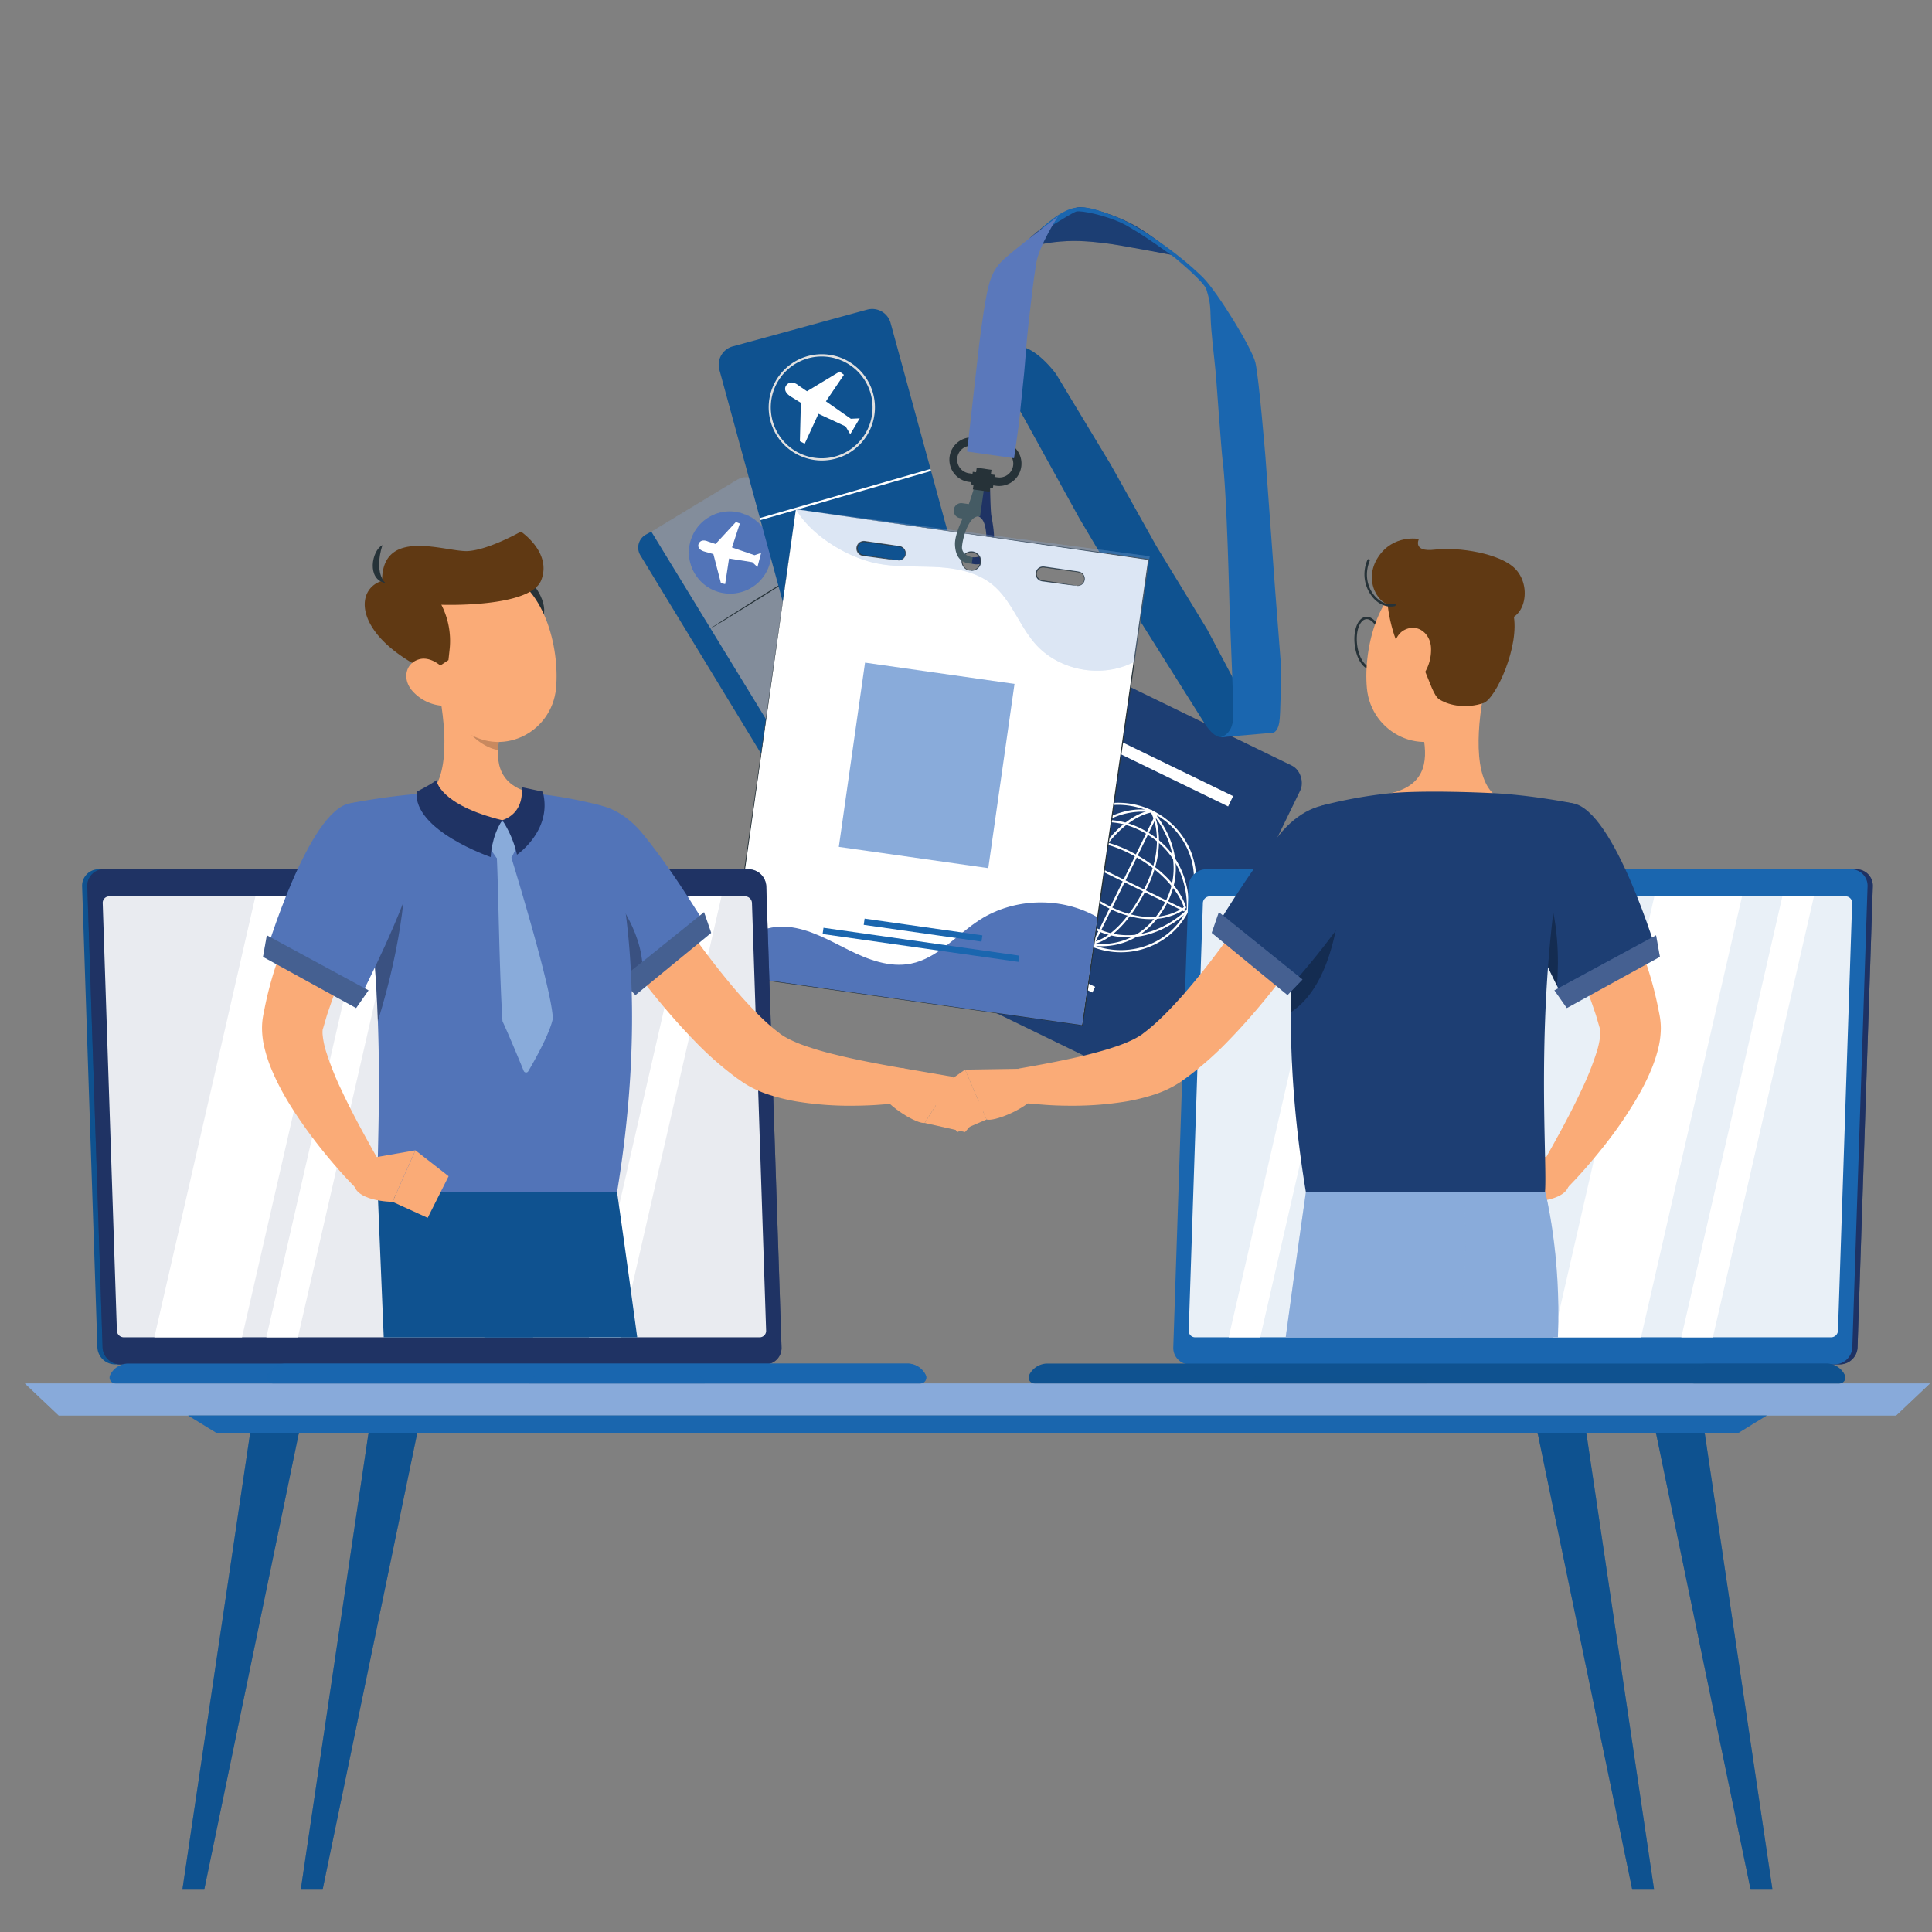 <svg xmlns="http://www.w3.org/2000/svg" id="Layer_1" data-name="Layer 1" viewBox="0 0 1200 1200"><rect x="0" y="0" width="1200" height="1200" fill="#808080" stroke="none"/><defs><style>.cls-1,.cls-10,.cls-11,.cls-21,.cls-25,.cls-26,.cls-33{opacity:0.3;}.cls-14,.cls-2,.cls-33{fill:#89abda;}.cls-11,.cls-18,.cls-3,.cls-30,.cls-31{fill:#0f5290;}.cls-22,.cls-23,.cls-4{fill:#fff;}.cls-26,.cls-5{fill:#263238;}.cls-6{fill:#5274b8;}.cls-7{fill:#e0e0e0;}.cls-10,.cls-8{fill:#1d3e73;}.cls-29,.cls-9{fill:#1f3364;}.cls-12,.cls-17,.cls-20,.cls-21{fill:#1a66af;}.cls-13{fill:none;}.cls-14,.cls-17,.cls-18{opacity:0.5;}.cls-15{fill:#455b64;}.cls-16{fill:#5a78bb;}.cls-19,.cls-20,.cls-29,.cls-30{opacity:0.6;}.cls-22{opacity:0.9;}.cls-23,.cls-32{opacity:0.4;}.cls-24{fill:#faab77;}.cls-27,.cls-31{opacity:0.2;}.cls-28{fill:#603913;}</style></defs><g class="cls-1"><rect class="cls-2" x="440.2" y="299.72" width="86.44" height="201.85" rx="11.83" transform="translate(-137.83 309.72) rotate(-31.32)"></rect><path class="cls-2" d="M474,302.08l-.22-.29c-.15-.19-.33-.51-.64-.87a12.26,12.26,0,0,0-3.14-2.74,11.75,11.75,0,0,0-10.7-.72,42.54,42.54,0,0,0-4.29,2.48L404.17,331A11.62,11.62,0,0,0,399,343.43a13.41,13.41,0,0,0,2.06,4.53q5.35,8.81,11.15,18.28l24.58,40.34L493.1,499a13,13,0,0,0,2.23,2.67,12.32,12.32,0,0,0,2.93,1.86,11.5,11.5,0,0,0,6.77.79c2.31-.34,4.23-1.71,6.26-2.92l6-3.66,23.6-14.36,11.5-7,5.67-3.45,2.81-1.71c.93-.57,1.88-1.12,2.72-1.75a11.52,11.52,0,0,0,4.25-11.16,11.64,11.64,0,0,0-1-2.94c-.46-.9-1-1.8-1.58-2.7l-3.26-5.37c-17.27-28.44-32.83-54-45.9-75.56l-30.89-51-8.37-13.87-2.16-3.62c-.48-.82-.71-1.24-.71-1.24s.27.4.77,1.2l2.22,3.59,8.48,13.8,31.08,50.86,46,75.48,3.26,5.36c.55.9,1.11,1.78,1.62,2.76a12.5,12.5,0,0,1,1,3.1A12.2,12.2,0,0,1,564,470c-.9.67-1.85,1.22-2.78,1.79l-2.81,1.71L552.75,477l-11.5,7-23.59,14.37-6,3.66c-1,.6-2,1.24-3.06,1.81a11.3,11.3,0,0,1-3.43,1.2,12.21,12.21,0,0,1-7.18-.83,13.07,13.07,0,0,1-3.1-2,13.4,13.4,0,0,1-2.37-2.83l-56.25-92.48c-8.64-14.21-16.85-27.72-24.53-40.37l-11.12-18.3a14,14,0,0,1-2.11-4.7,12.11,12.11,0,0,1,5.42-12.93l51-30.9a42.35,42.35,0,0,1,4.34-2.47,12.21,12.21,0,0,1,4.28-.94,11.81,11.81,0,0,1,9.71,4.58A13.5,13.5,0,0,1,474,302.08Z"></path></g><path class="cls-3" d="M404.54,330.19l36.93,60.42,68.35,111.8L505.44,505a8.88,8.88,0,0,1-12.11-3l-95.59-157.1a9.22,9.22,0,0,1,3.54-12.92Z"></path><line class="cls-4" x1="441" y1="390.54" x2="503.7" y2="351.35"></line><path class="cls-5" d="M503.7,351.35c.1.16-13.85,9.06-31.16,19.89S441.1,390.7,441,390.54s13.85-9.06,31.17-19.89S503.6,351.18,503.7,351.35Z"></path><circle class="cls-6" cx="453.49" cy="343.07" r="25.31" transform="translate(-114.79 363.26) rotate(-39.14)"></circle><path class="cls-6" d="M462.34,319.37a1.76,1.76,0,0,1-.4-.1l-1.16-.33a12.48,12.48,0,0,0-1.89-.46,18.58,18.58,0,0,0-2.63-.4,24.07,24.07,0,0,0-7.24.3,25.19,25.19,0,0,0-8.89,3.52,24.93,24.93,0,0,0-8.05,8.24,25.25,25.25,0,0,0-3.56,12.69,23.56,23.56,0,0,0,1,7.11,28.8,28.8,0,0,0,1.27,3.5,28.36,28.36,0,0,0,1.86,3.3,24.85,24.85,0,0,0,27.64,10.33,26.52,26.52,0,0,0,3.57-1.28,28.4,28.4,0,0,0,3.25-1.8,23.48,23.48,0,0,0,5.4-4.73,25.14,25.14,0,0,0,.56-31.9,24.39,24.39,0,0,0-5.27-5,20.16,20.16,0,0,0-2.25-1.42,13.1,13.1,0,0,0-1.73-.89l-1.09-.51-.37-.19s.14,0,.39.12l1.12.45a11.84,11.84,0,0,1,1.78.84,18.35,18.35,0,0,1,2.3,1.38,23.64,23.64,0,0,1,5.42,5,25.54,25.54,0,0,1,5.34,20.32A25.56,25.56,0,0,1,473,359.67a24,24,0,0,1-5.53,4.87,27.61,27.61,0,0,1-3.33,1.86,28.44,28.44,0,0,1-3.66,1.32,25.47,25.47,0,0,1-28.4-10.61,29.83,29.83,0,0,1-1.9-3.39,28.68,28.68,0,0,1-1.29-3.6,23.81,23.81,0,0,1-1-7.29,25.42,25.42,0,0,1,12-21.35A25.26,25.26,0,0,1,449,318a24,24,0,0,1,7.34-.19,17.81,17.81,0,0,1,2.64.47,12.19,12.19,0,0,1,1.89.53l1.14.4C462.22,319.3,462.35,319.35,462.34,319.37Z"></path><path class="cls-4" d="M433.85,338s-1.32,3.16,3.86,4.63l5.38,1.51,4.7,18.1,2.62.52,2.41-15.86,14.42,2.27,3.22,3,2.28-8.71-4.09,1.38-14-4.82,4.86-14.85-2.45-.92-12.62,13.62-4.66-1.54S435.31,334.06,433.85,338Z"></path><path class="cls-3" d="M553.16,200.61l61.69,225.5a11.83,11.83,0,0,1-8.29,14.53L523,463.49a11.83,11.83,0,0,1-14.53-8.29L446.82,229.7a11.83,11.83,0,0,1,8.29-14.54l83.51-22.84A11.83,11.83,0,0,1,553.16,200.61Z"></path><path class="cls-7" d="M505.67,285.67a33,33,0,1,1,9.55,0A32.83,32.83,0,0,1,505.67,285.67Zm9.19-63.91a31.61,31.61,0,1,0,14.3,5.88A31.67,31.67,0,0,0,514.86,221.76Z"></path><path class="cls-4" d="M488.27,239.46s-2.73,3.4,3.1,7l6.07,3.74-.62,23.85,3,1.56,8.54-18.59,16.87,7.85,2.89,4.84,5.86-9.87-5.5.26L513,249.28l11.19-16.5-2.68-2-20.26,12.25-5.18-3.53S491.43,235.2,488.27,239.46Z"></path><rect class="cls-4" x="470.02" y="306.47" width="110.26" height="1.33" transform="translate(-64.48 157.28) rotate(-16.06)"></rect><rect class="cls-8" x="615.03" y="435.09" width="157.78" height="218.48" rx="11.49" transform="translate(307.8 -248.6) rotate(25.92)"></rect><path class="cls-4" d="M689.38,591a48.54,48.54,0,0,1-9.13-2.21c-24.84-8.59-38.26-35.2-29.91-59.33a45.32,45.32,0,0,1,23.9-26.38,48.67,48.67,0,0,1,63.69,22,45.32,45.32,0,0,1,2.5,35.51l-.63-.22.63.22C733.1,581.81,711.38,594.14,689.38,591Zm11.74-90.63a46.57,46.57,0,0,0-26.32,3.91,44.07,44.07,0,0,0-23.21,25.61c-8.1,23.44,4.95,49.3,29.1,57.65a48,48,0,0,0,8.88,2.15c21.39,3,42.49-8.93,49.6-29.5h0a44,44,0,0,0-2.42-34.48,46.81,46.81,0,0,0-26.67-23.17A47.94,47.94,0,0,0,701.12,500.37Z"></path><path class="cls-4" d="M694.05,581.76a48,48,0,0,1-15.48-5.06c-32.59-16.93-26.23-52.85-26.16-53.21l0-.2.14-.15c.25-.25,25.38-24.78,57.26-7.94s28.56,50,28.52,50.29l0,.23-.16.16C738,566.11,719.23,585.35,694.05,581.76Zm-40.37-57.82c-.46,2.91-4.93,35.77,25.5,51.58s55.65-8.17,57.89-10.4c.23-2.9,1.83-33.07-27.84-48.74S655.78,522,653.68,523.94Z"></path><path class="cls-4" d="M708,570.43A64.56,64.56,0,0,1,686.59,563c-34.75-18.72-34-37.14-34-37.92l0-.38.34-.17c.21-.1,21.13-10.31,50,4.79s33.53,33.43,33.72,34.21l.09.38-.3.27C736.37,564.32,726.21,573,708,570.43Zm-54.07-44.86c.11,2.73,2.1,19.48,33.28,36.27,28.44,15.31,45.57,3.56,48.08,1.62-.85-2.76-7-19.37-32.93-32.94C676.17,516.82,656.81,524.31,653.94,525.57Z"></path><rect class="cls-4" x="693.88" y="499.41" width="1.33" height="91.93" transform="translate(-100.85 929.01) rotate(-63.89)"></rect><path class="cls-4" d="M678.35,587.34a24.92,24.92,0,0,1-3.11-.61l-.24-.12c-.27-.22-27.48-22.66-10.3-54.44,9.94-18.39,23.19-25.27,32.55-27.79a41.83,41.83,0,0,1,18.18-1.07l.19,0,.14.14c.27.27,26.23,27.39,8.16,59.36-9.44,16.7-22.16,22.31-31.17,24.07A43.76,43.76,0,0,1,678.35,587.34Zm-2.62-1.85c2.17.53,30.08,6.69,47-23.29S717,506.75,715,504.57c-2.64-.48-31.3-4.65-49.08,28.23C649.75,562.61,673.9,583.94,675.73,585.49Z"></path><path class="cls-4" d="M675.05,586.72l-.17-.24c-.13-.19-13.12-19.05,2.26-47.86,17.77-33.3,37.27-35.26,38.09-35.33l.41,0,.22.35c.11.2,11.45,19.72-4.48,50-18.38,35-35.33,33.2-36,33.1Zm39.87-82c-2.92.49-20.63,4.63-36.6,34.56-7.85,14.71-8.06,26.59-6.85,34a33.62,33.62,0,0,0,4.32,12.25c2.29,0,17.81-.83,34.41-32.42,8.14-15.48,8.93-27.91,8.16-35.61A35.88,35.88,0,0,0,714.92,504.68Z"></path><rect class="cls-4" x="649.7" y="544.36" width="91.3" height="1.33" transform="matrix(0.44, -0.9, 0.9, 0.44, -98.29, 933.22)"></rect><rect class="cls-4" x="652.62" y="606.64" width="28.08" height="3.93" transform="translate(333.15 -230.21) rotate(25.92)"></rect><path class="cls-5" d="M593.94,617.19c-.17-.09,21.6-43.89,48.63-97.82s49.08-97.61,49.25-97.53-21.6,43.88-48.63,97.84S594.11,617.27,593.94,617.19Z"></path><rect class="cls-4" x="682.79" y="475.39" width="85.84" height="7.12" transform="translate(282.41 -269.07) rotate(25.92)"></rect><path class="cls-9" d="M615,304.05s.23,13.09.71,16,3.12,15,.81,21.72-6.44,10-13.14,8.3l.4-4s7.18,1,8.29-4.67.81-15.19-2.11-18.91a5.55,5.55,0,0,0-3.45-2.14L609,303.19Z"></path><path class="cls-8" d="M731.35,159s-36.1-6.92-44.55-7.9-17.19-2-28.06-1.09-18.5,2.81-22.79,5.92l3.88-8.23s21.8-19.85,31.88-18.95,27.69,7.43,38,14.27S731.35,159,731.35,159Z"></path><path class="cls-10" d="M731.35,159s-36.1-6.92-44.55-7.9-17.19-2-28.06-1.09-18.5,2.81-22.79,5.92l3.88-8.23s21.8-19.85,31.88-18.95,27.69,7.43,38,14.27S731.35,159,731.35,159Z"></path><path class="cls-3" d="M772.1,433.08,749.81,391l-31.68-51.95L689.8,288.45l-33.88-56.11s-15.23-21.14-27.6-16.58a11.51,11.51,0,0,0-4.07,7.77l-.66,16.19c0-1.13,10.82,16.91,10.82,16.91l36.09,65.42,38.56,65s34.6,55,37.78,60.08,8.22,12.9,14.91,10.32a11.23,11.23,0,0,0,7-12.78C768,441.06,772.1,433.08,772.1,433.08Z"></path><path class="cls-11" d="M772.1,433.08,749.81,391l-31.68-51.95L689.8,288.45l-33.88-56.11s-15.23-21.14-27.6-16.58a11.51,11.51,0,0,0-4.07,7.77l-.66,16.19c0-1.13,10.82,16.91,10.82,16.91l36.09,65.42,38.56,65s34.6,55,37.78,60.08,8.22,12.9,14.91,10.32a11.23,11.23,0,0,0,7-12.78C768,441.06,772.1,433.08,772.1,433.08Z"></path><path class="cls-12" d="M795.6,415.47h0c0-1.65,0-2.64,0-2.64L792,366.27,786,284s-4.06-49.6-6.25-58.78-23.58-43.76-32.37-52.68c-2.8-2.84-9.8-9.13-13.42-11.94h0s-24.27-19.9-42.54-26.59-25-9.66-44.11,7.42l-2.8,4.35s21-13.61,24-14.4,17.79,2.23,28.34,7.23S729.68,160,729.76,160.1c5.3,4.43,18.44,15.71,19.58,19.73,1.43,5,2.38,7.43,2.56,15.95.24,11,2.31,25.76,3.3,36.75,0,0,3.54,48.52,4.09,52.48,2.77,20.21,4.4,92.47,4.4,92.47s2.47,60.56,2.36,63.89,1,13.54-7.85,16.56l32.5-2.82s2.84-.34,3.88-6.33C795.43,443.87,795.58,422.92,795.6,415.47Z"></path><path class="cls-4" d="M494.35,316.31,453.19,605.47l219.09,31.19,41.16-289.17Zm63.09,31.63-21.33-3a4.33,4.33,0,1,1,1.22-8.58l21.33,3a4.33,4.33,0,0,1-1.22,8.58Zm45,6.41a5.82,5.82,0,1,1,6.59-5A5.84,5.84,0,0,1,602.45,354.35Zm66.21,9.42-21.33-3a4.33,4.33,0,1,1,1.22-8.58l21.33,3a4.33,4.33,0,0,1-1.22,8.58Z"></path><path class="cls-13" d="M494.35,316.31,453.19,605.47l219.09,31.19,41.16-289.17Zm63.09,31.63-21.33-3a4.33,4.33,0,1,1,1.22-8.58l21.33,3a4.33,4.33,0,0,1-1.22,8.58Zm45,6.41a5.82,5.82,0,1,1,6.59-5A5.84,5.84,0,0,1,602.45,354.35Zm66.21,9.42-21.33-3a4.33,4.33,0,1,1,1.22-8.58l21.33,3a4.33,4.33,0,0,1-1.22,8.58Z"></path><path class="cls-5" d="M668.66,363.77a5.4,5.4,0,0,0,2.61-.6,4.16,4.16,0,0,0,1.92-2.37,4.12,4.12,0,0,0-2.6-5.17,22,22,0,0,0-2.62-.43l-5.91-.81-13.56-1.9a4,4,0,0,0-3.62,6.53,4.09,4.09,0,0,0,2.57,1.41l11,1.65,7.45,1.17,2,.35a2.86,2.86,0,0,1,.69.17,3.18,3.18,0,0,1-.71,0l-2-.23-7.48-.95-11.07-1.5a4.67,4.67,0,0,1-2.39-8.23,4.64,4.64,0,0,1,3.63-1l13.55,1.95,5.9.88a19,19,0,0,1,2.71.49,4.54,4.54,0,0,1,2.8,5.8,4.37,4.37,0,0,1-2.16,2.47,4.22,4.22,0,0,1-2,.48A2.17,2.17,0,0,1,668.66,363.77Z"></path><path class="cls-5" d="M602.45,354.35c0-.07.53,0,1.42-.12a5.81,5.81,0,0,0,3.32-1.68,5.6,5.6,0,0,0,1.46-5.09A5.5,5.5,0,0,0,598.42,346a5.6,5.6,0,0,0,0,5.3,5.85,5.85,0,0,0,2.71,2.54c.83.37,1.35.44,1.33.51s-.13,0-.37,0a4.29,4.29,0,0,1-1.06-.25,5.85,5.85,0,0,1-3-2.55,6.08,6.08,0,0,1-.12-5.84,6.12,6.12,0,0,1,11.42,1.62,6.06,6.06,0,0,1-1.75,5.58,5.84,5.84,0,0,1-3.63,1.6,4.21,4.21,0,0,1-1.08-.05C602.57,354.4,602.45,354.37,602.45,354.35Z"></path><path class="cls-5" d="M557.44,347.94a5.4,5.4,0,0,0,2.61-.6A4.16,4.16,0,0,0,562,345a4.12,4.12,0,0,0-2.6-5.17,22,22,0,0,0-2.62-.43l-5.91-.81-13.56-1.9a4,4,0,0,0-3.62,6.53,4.09,4.09,0,0,0,2.57,1.41l11,1.64,7.45,1.18,2,.35a2.36,2.36,0,0,1,.69.17,3.18,3.18,0,0,1-.71,0l-2-.23-7.48-.95-11.07-1.5a4.67,4.67,0,1,1,1.24-9.25l13.55,1.95,5.9.88a19,19,0,0,1,2.71.49,4.54,4.54,0,0,1,2.8,5.8,4.37,4.37,0,0,1-2.16,2.47,4.22,4.22,0,0,1-2,.48A2.56,2.56,0,0,1,557.44,347.94Z"></path><path class="cls-5" d="M494.35,316.31l219.13,30.9.28,0,0,.28c-11.62,81.79-25.8,181.57-41.09,289.15v0l0,.34-.35,0L453.15,605.78l-.31,0,0-.31C477.46,434.08,494,319,494.35,316.31,494,319,477.71,434.11,453.5,605.52l-.27-.35,219.1,31.15-.39.29v0C687.28,529,701.5,429.24,713.16,347.45l.24.32Z"></path><path class="cls-6" d="M456.84,593.79c3.8-12.94,19.17-19.39,32.59-18.1S514.93,584,527,590s25.54,11.17,38.76,8.54c16.73-3.33,28.42-18,42.79-27.22,21.58-13.81,50.9-14.45,73.07-1.61l-9.54,67L453.19,605.47Z"></path><rect class="cls-12" x="536.38" y="575.77" width="73.88" height="3.92" transform="translate(87.13 -75.03) rotate(8.1)"></rect><rect class="cls-12" x="510.59" y="584.9" width="122.87" height="3.92" transform="translate(88.41 -74.75) rotate(8.1)"></rect><g class="cls-1"><path class="cls-2" d="M494.35,316.31c9.43,16.1,31.27,29.57,49.52,33.47,12.18,2.6,24.78,1.78,37.21,2.4s25.4,2.95,35.11,10.74c11.94,9.58,16.75,25.51,26.88,37,14.92,16.89,41.85,21.67,61.68,11l9.31-65.43Zm63.09,31.63-21.33-3a4.33,4.33,0,1,1,1.22-8.58l21.33,3a4.33,4.33,0,0,1-1.22,8.58Zm45,6.41a5.82,5.82,0,1,1,6.59-5A5.84,5.84,0,0,1,602.45,354.35Zm66.21,9.42-21.33-3a4.33,4.33,0,1,1,1.22-8.58l21.33,3a4.33,4.33,0,0,1-1.22,8.58Z"></path><path class="cls-14" d="M494.35,316.31c9.43,16.1,31.27,29.57,49.52,33.47,12.18,2.6,24.78,1.78,37.21,2.4s25.4,2.95,35.11,10.74c11.94,9.58,16.75,25.51,26.88,37,14.92,16.89,41.85,21.67,61.68,11l9.31-65.43Zm63.09,31.63-21.33-3a4.33,4.33,0,1,1,1.22-8.58l21.33,3a4.33,4.33,0,0,1-1.22,8.58Zm45,6.41a5.82,5.82,0,1,1,6.59-5A5.84,5.84,0,0,1,602.45,354.35Zm66.21,9.42-21.33-3a4.33,4.33,0,1,1,1.22-8.58l21.33,3a4.33,4.33,0,0,1-1.22,8.58Z"></path></g><path class="cls-5" d="M618.83,301.75l-17.42-2.48a13.9,13.9,0,0,1,3.91-27.52l17.42,2.48a13.9,13.9,0,0,1-3.91,27.52ZM604.58,277a8.59,8.59,0,1,0-2.42,17l17.42,2.48a8.58,8.58,0,0,0,2.41-17Z"></path><path class="cls-15" d="M605.15,302.65s-3.87,12.5-5.15,15.17-7.17,13.53-6.84,20.64,3.4,11.37,10.31,11.64l.72-3.92s-7.18-1-6.65-6.8,3.45-14.82,7.3-17.57a5.48,5.48,0,0,1,3.9-1.09l2.45-17.21Z"></path><path class="cls-15" d="M604.37,313.49l-6.67-.95a4.7,4.7,0,0,0-5.3,4h0a4.7,4.7,0,0,0,4,5.3l5.07.72Z"></path><polygon class="cls-5" points="604.21 293.05 603.1 300.84 604.68 301.06 604.26 303.97 614.73 305.46 615.08 302.95 616.7 303.19 617.87 294.99 604.21 293.05"></polygon><rect class="cls-5" x="608.57" y="288.85" width="4.7" height="9.27" transform="translate(234.28 856.96) rotate(-81.9)"></rect><path class="cls-16" d="M600.66,280.46l7.14-63.23s2.08-18.51,4.82-33.17c1.75-9.39,3.85-16,9.43-21.63,6.29-6.32,35.09-28.07,35.09-28.07s-11.76,18.12-13.53,29.18c-2.16,13.5-3,22.12-4.9,38.66-1.18,10.12-1.86,22-2.59,29.34-1,9.66-3.28,31.89-3.28,31.89l-3,21.18Z"></path><rect class="cls-2" x="528.67" y="417.61" width="93.77" height="115.59" transform="translate(72.74 -76.36) rotate(8.1)"></rect><polygon class="cls-2" points="1177.71 879.21 36.49 879.21 15.44 859.28 1198.76 859.28 1177.71 879.21"></polygon><polygon class="cls-14" points="1177.71 879.21 36.49 879.21 15.44 859.28 1198.76 859.28 1177.71 879.21"></polygon><polygon class="cls-12" points="1079.86 889.93 134.34 889.93 116.9 879.21 1097.3 879.21 1079.86 889.93"></polygon><polygon class="cls-17" points="1079.86 889.93 134.34 889.93 116.9 879.21 1097.3 879.21 1079.86 889.93"></polygon><polygon class="cls-3" points="126.85 1173.71 113.28 1173.71 155.39 889.93 185.66 889.93 126.85 1173.71"></polygon><polygon class="cls-18" points="126.85 1173.71 113.28 1173.71 155.39 889.93 185.66 889.93 126.85 1173.71"></polygon><polygon class="cls-3" points="200.38 1173.71 186.81 1173.71 228.91 889.93 259.18 889.93 200.38 1173.71"></polygon><polygon class="cls-18" points="200.38 1173.71 186.81 1173.71 228.91 889.93 259.18 889.93 200.38 1173.71"></polygon><polygon class="cls-3" points="1087.34 1173.71 1100.91 1173.71 1058.8 889.93 1028.54 889.93 1087.34 1173.71"></polygon><polygon class="cls-18" points="1087.34 1173.71 1100.91 1173.71 1058.8 889.93 1028.54 889.93 1087.34 1173.71"></polygon><polygon class="cls-3" points="1013.82 1173.71 1027.39 1173.71 985.28 889.93 955.02 889.93 1013.82 1173.71"></polygon><polygon class="cls-18" points="1013.82 1173.71 1027.39 1173.71 985.28 889.93 955.02 889.93 1013.82 1173.71"></polygon><path class="cls-3" d="M71.4,847.45H471.9a10.22,10.22,0,0,0,10.25-10.6l-9.48-286.33a11.07,11.07,0,0,0-10.95-10.6H61.22A10.22,10.22,0,0,0,51,550.52l9.48,286.33A11.07,11.07,0,0,0,71.4,847.45Z"></path><path class="cls-9" d="M74.67,847.45h400.5a10.21,10.21,0,0,0,10.25-10.6l-9.48-286.33A11.07,11.07,0,0,0,465,539.92H64.49a10.22,10.22,0,0,0-10.25,10.6l9.48,286.33A11.07,11.07,0,0,0,74.67,847.45Z"></path><g class="cls-19"><path class="cls-9" d="M74.67,847.45h400.5a10.21,10.21,0,0,0,10.25-10.6l-9.48-286.33A11.07,11.07,0,0,0,465,539.92H64.49a10.22,10.22,0,0,0-10.25,10.6l9.48,286.33A11.07,11.07,0,0,0,74.67,847.45Z"></path></g><path class="cls-12" d="M79.83,846.93h483.7A12.67,12.67,0,0,1,575,854.07a3.65,3.65,0,0,1-3.35,5.21H71.74a3.65,3.65,0,0,1-3.34-5.21A12.67,12.67,0,0,1,79.83,846.93Z"></path><path class="cls-20" d="M563.53,846.93h-386a12.67,12.67,0,0,0-11.43,7.14,3.65,3.65,0,0,0,3.35,5.21H571.61a3.65,3.65,0,0,0,3.35-5.21A12.67,12.67,0,0,0,563.53,846.93Z"></path><path class="cls-21" d="M332.8,854.79H433.22a4.5,4.5,0,0,1,4.5,4.49H328.31A4.5,4.5,0,0,1,332.8,854.79Z"></path><path class="cls-22" d="M475.85,826.5l-8.79-265.62a4.3,4.3,0,0,0-4.26-4.13H67.8a4,4,0,0,0-4,4.13L72.6,826.5a4.32,4.32,0,0,0,4.27,4.13h395A4,4,0,0,0,475.85,826.5Z"></path><polygon class="cls-4" points="150.33 830.64 95.86 830.64 158.64 556.75 213.1 556.75 150.33 830.64"></polygon><polygon class="cls-4" points="185.03 830.64 165.43 830.64 228.2 556.75 247.8 556.75 185.03 830.64"></polygon><polygon class="cls-4" points="385.35 830.64 365.76 830.64 428.53 556.75 448.13 556.75 385.35 830.64"></polygon><path class="cls-23" d="M261.93,548.8a3.23,3.23,0,0,0,3.21,3.1,3,3,0,0,0,3-3.1,3.23,3.23,0,0,0-3.21-3.11A3,3,0,0,0,261.93,548.8Z"></path><path class="cls-24" d="M389.43,519.55c5.28,8.44,10.95,17.4,16.61,26s11.52,17.22,17.45,25.67c11.83,16.87,24.16,33.35,37.33,48.21,6.62,7.31,13.42,14.37,20.36,20l2.56,2c.58.41,1,.87,1.76,1.32a48.4,48.4,0,0,0,4.78,2.77,88.39,88.39,0,0,0,12.41,4.93c4.48,1.53,9.21,2.87,14,4.06s9.76,2.38,14.76,3.43c9.94,2.12,20.34,4,30.35,5.77V684.6c-5.71.83-11.07,1.24-16.63,1.64s-11,.52-16.62.56a206.94,206.94,0,0,1-34.05-2.7,125.13,125.13,0,0,1-18-4.53,69.45,69.45,0,0,1-9.59-4.09c-1.61-.78-3.34-1.87-5-2.88l-3.85-2.68a205.27,205.27,0,0,1-26.42-23.16c-15.81-16.22-29.56-33.39-42.47-51q-9.69-13.22-18.61-26.86c-6-9.16-11.75-18.11-17.4-27.88Z"></path><path class="cls-6" d="M339.45,525.26c-2.92,26.1,59.19,88.43,59.19,88.43l42-35.07s-19.85-34.06-40.83-60C376,489,342.75,495.81,339.45,525.26Z"></path><path class="cls-25" d="M373.42,543.83c-16.61-17.7-24.54-22.42-34.09-15.34,1.28,27.56,59.31,85.2,59.31,85.2C402.56,584.1,387.48,565.1,373.42,543.83Z"></path><polygon class="cls-6" points="437.3 566.58 441.73 579.43 394.67 618.05 385.36 608.38 437.3 566.58"></polygon><polygon class="cls-26" points="437.3 566.58 441.73 579.43 394.67 618.05 385.36 608.38 437.3 566.58"></polygon><path class="cls-24" d="M559.7,663.31l32.65,5.62-18,28.55c-4.26.7-21.34-8.55-28.87-20Z"></path><polygon class="cls-24" points="612.46 688.33 599.41 703.12 574.38 697.49 592.35 668.93 612.46 688.33"></polygon><path class="cls-6" d="M373.28,500.34s35.68,83.85,10,240H234.73c-1.81-22.8,8.66-134-17.06-241.43,0,0,25.28-5.11,49.5-6.28,18.95-.91,46.4-1.52,63.13,0A284.14,284.14,0,0,1,373.28,500.34Z"></path><path class="cls-25" d="M250.85,525.43c3.09,17.68-1,60-16.16,108.85-1.36-37.61-5.13-81.23-14.59-124.68v-.21C229.85,508.39,247.91,508.86,250.85,525.43Z"></path><path class="cls-24" d="M271,421.54c4.69,20.32,10,57.54-3.79,71.09,0,0,5.93,16.83,43.68,16.83,41.5,0,19.45-16.83,19.45-16.83-22.84-5.4-22.83-22.21-19.44-38Z"></path><path class="cls-2" d="M313.42,511l8.86,9.44a1.89,1.89,0,0,1,.33,2.12l-4.44,9.32a1.92,1.92,0,0,1-1.63,1.08l-6.75.33a1.9,1.9,0,0,1-1.65-.82l-6.22-9a1.89,1.89,0,0,1,.11-2.31l8.55-10.13A1.9,1.9,0,0,1,313.42,511Z"></path><path class="cls-9" d="M312,509.46c-6.84,10-7.22,22.87-7.22,22.87s-48.21-16.48-46-40.62c0,0,8.12-3.94,12.33-7.14C271,484.57,272.63,499.79,312,509.46Z"></path><path class="cls-9" d="M312,509.46a65.53,65.53,0,0,1,9.11,21.42s22.35-15.3,16-39.17c0,0-7.16-1.52-13.15-2.82C323.92,488.89,326.7,504.29,312,509.46Z"></path><path class="cls-2" d="M317.42,532c3,9.87,25.37,83,25.94,100.51a1.61,1.61,0,0,1-.05.44c-2.05,9.43-11.39,25.94-15.2,32.42a1.58,1.58,0,0,1-2.82-.19c-2.61-6.38-8.94-21.67-13.07-30.62a1.28,1.28,0,0,1-.14-.55c-2-31.93-2.5-81.59-3.49-101.46a1.58,1.58,0,0,1,1.59-1.65h5.73A1.56,1.56,0,0,1,317.42,532Z"></path><path class="cls-27" d="M287.23,435.05l23.62,19.57a63.13,63.13,0,0,0-1.56,11.2c-8.7-1.25-20.92-10.75-22.15-19.81C286.53,441.49,286.56,437.15,287.23,435.05Z"></path><path class="cls-5" d="M329.12,361.14c5.62,4.19,15.21,21.91,2.93,26.53S315.38,350.87,329.12,361.14Z"></path><path class="cls-24" d="M263.64,397.19c5.63,27.05,7.55,43.12,23.39,55.59,23.82,18.74,55.76,2.56,58.34-25.35,2.32-25.11-7.29-65.13-35.62-73C281.83,346.62,258,370.14,263.64,397.19Z"></path><path class="cls-28" d="M267.17,417.58,278.54,410l.72-6.59a49.16,49.16,0,0,0-5.12-27.79h0s55.16,2.07,62-15.21-12.61-30.23-12.61-30.23S304,341.34,290.82,342.26s-53.51-15.58-53.51,18.51c-17.77,5.5-17.21,34.82,29.86,56.81"></path><path class="cls-5" d="M239.37,362.1s-7.3-5.81-1.86-23.52C230.83,341.93,227.61,360,239.37,362.1Z"></path><path class="cls-24" d="M255.65,428.57a27.42,27.42,0,0,0,17.89,9.67c9.2,1,12-7.53,7.89-15.33-3.68-7-12.89-16-21.39-13.33S250.17,421.9,255.65,428.57Z"></path><path class="cls-3" d="M395.79,830.64h-94.9c-8.54-51.54-15.4-90.31-15.4-90.31h97.76S388.75,778.46,395.79,830.64Z"></path><path class="cls-3" d="M238.34,830.64l-3.75-90.31h95.85s.48,39.26.67,90.31Z"></path><path class="cls-24" d="M246,540.65,239.43,552c-2.23,3.89-4.4,7.84-6.51,11.81-4.26,7.92-8.39,15.91-12.31,23.94S213.09,603.91,209.8,612c-1.61,4.06-3.19,8.14-4.57,12.2l-2.09,6.09-1.77,6.07-.45,1.52-.22.76c-.08.26,0,.1-.07.17s-.13.33-.21.67a16,16,0,0,0,0,3.48,51.54,51.54,0,0,0,2.2,10.41,181.91,181.91,0,0,0,9.49,23.76c7.51,16.12,16.68,32.4,25.67,48.29l-16.42,12.84c-7-7-13.3-14.21-19.49-21.77s-12-15.38-17.52-23.66-10.68-17-15-27a89.77,89.77,0,0,1-5.47-16.69,53.81,53.81,0,0,1-1.13-10.55,42.13,42.13,0,0,1,.47-6.34l.26-1.56.19-1,.39-1.9a223,223,0,0,1,7.83-29.62c3.13-9.56,6.83-18.77,10.73-27.86s8.25-17.89,12.84-26.55q3.48-6.48,7.14-12.87c2.45-4.34,4.91-8.34,7.85-12.87Z"></path><path class="cls-6" d="M217.67,498.91c-26.14,3.82-53.07,94.85-53.07,94.85l56.26,31.17s22.8-43.3,33.67-75.45C265.92,515.79,245.71,494.81,217.67,498.91Z"></path><polygon class="cls-6" points="165.75 580.94 163.37 594.32 221.19 626.11 228.88 615.12 165.75 580.94"></polygon><polygon class="cls-26" points="165.75 580.94 163.37 594.32 221.19 626.11 228.88 615.12 165.75 580.94"></polygon><path class="cls-24" d="M230.37,719.3,258,714.48l-14.19,32s-25.23-.15-24.07-13.15Z"></path><polygon class="cls-24" points="278.64 730.56 265.65 756.42 243.82 746.48 258.01 714.48 278.64 730.56"></polygon><path class="cls-9" d="M1142.8,847.45H742.29A10.22,10.22,0,0,1,732,836.85l9.48-286.33a11.07,11.07,0,0,1,11-10.6H1153a10.21,10.21,0,0,1,10.24,10.6l-9.47,286.33A11.07,11.07,0,0,1,1142.8,847.45Z"></path><path class="cls-29" d="M1142.8,847.45H742.29A10.22,10.22,0,0,1,732,836.85l9.48-286.33a11.07,11.07,0,0,1,11-10.6H1153a10.21,10.21,0,0,1,10.24,10.6l-9.47,286.33A11.07,11.07,0,0,1,1142.8,847.45Z"></path><path class="cls-12" d="M1139.53,847.45H739a10.22,10.22,0,0,1-10.25-10.6l9.48-286.33a11.07,11.07,0,0,1,11-10.6h400.51a10.21,10.21,0,0,1,10.24,10.6l-9.47,286.33A11.07,11.07,0,0,1,1139.53,847.45Z"></path><path class="cls-3" d="M1134.37,846.93H650.67a12.66,12.66,0,0,0-11.43,7.14,3.65,3.65,0,0,0,3.34,5.21h499.87a3.65,3.65,0,0,0,3.35-5.21A12.67,12.67,0,0,0,1134.37,846.93Z"></path><path class="cls-30" d="M1134.37,846.93h-74.14a12.65,12.65,0,0,0-11.42,7.14,3.65,3.65,0,0,0,3.34,5.21h90.3a3.65,3.65,0,0,0,3.35-5.21A12.67,12.67,0,0,0,1134.37,846.93Z"></path><path class="cls-31" d="M881.39,854.79H781a4.5,4.5,0,0,0-4.49,4.49H885.89A4.5,4.5,0,0,0,881.39,854.79Z"></path><path class="cls-22" d="M738.34,826.5l8.8-265.62a4.3,4.3,0,0,1,4.26-4.13h395a4,4,0,0,1,4,4.13l-8.79,265.62a4.3,4.3,0,0,1-4.26,4.13h-395A4,4,0,0,1,738.34,826.5Z"></path><polygon class="cls-4" points="1019.25 830.64 964.78 830.64 1027.55 556.75 1082.02 556.75 1019.25 830.64"></polygon><polygon class="cls-4" points="782.76 830.64 763.17 830.64 825.94 556.75 845.54 556.75 782.76 830.64"></polygon><polygon class="cls-4" points="1063.9 830.64 1044.3 830.64 1107.07 556.75 1126.67 556.75 1063.9 830.64"></polygon><path class="cls-32" d="M952.27,548.8a3.24,3.24,0,0,1-3.21,3.1,3,3,0,0,1-3-3.1,3.24,3.24,0,0,1,3.21-3.11A3,3,0,0,1,952.27,548.8Z"></path><path class="cls-24" d="M923.4,421.54c-4.68,20.32-9.95,57.54,3.79,71.09,0,0-5.93,16.83-43.67,16.83-41.51,0-19.46-16.83-19.46-16.83,22.84-5.4,22.84-22.21,19.44-38Z"></path><path class="cls-24" d="M983.87,518.07c2.93,4.53,5.39,8.53,7.84,12.87s4.83,8.55,7.14,12.87q6.9,13,12.84,26.55c3.9,9.09,7.61,18.3,10.73,27.86a223,223,0,0,1,7.84,29.62l.38,1.9.19,1,.26,1.56a42.2,42.2,0,0,1,.48,6.34,53.77,53.77,0,0,1-1.14,10.55,89.77,89.77,0,0,1-5.47,16.69c-4.28,10-9.56,18.65-15,27S998.64,709,992.48,716.52,980,731.25,973,738.29l-16.43-12.84c9-15.89,18.16-32.17,25.67-48.29a181.91,181.91,0,0,0,9.49-23.76,51.54,51.54,0,0,0,2.2-10.41,15.36,15.36,0,0,0,0-3.48c-.07-.34-.13-.64-.21-.67s0,.09-.06-.17l-.23-.76-.44-1.52-1.78-6.07-2.09-6.09c-1.38-4.06-3-8.14-4.56-12.2-3.29-8.12-7-16.21-10.82-24.26s-8-16-12.3-23.94c-2.11-4-4.29-7.92-6.52-11.81l-6.58-11.37Z"></path><path class="cls-8" d="M976.69,498.91c26.14,3.82,53.07,94.85,53.07,94.85L973.5,624.93s-22.8-43.3-33.66-75.45C928.45,515.79,948.66,494.81,976.69,498.91Z"></path><path class="cls-25" d="M959.67,548.79l-4.25,39c4.25,9.36,8.41,18,11.65,24.51C968.29,596.57,968.26,571.25,959.67,548.79Z"></path><polygon class="cls-6" points="1028.61 580.94 1030.99 594.32 973.18 626.11 965.48 615.12 1028.61 580.94"></polygon><polygon class="cls-26" points="1028.61 580.94 1030.99 594.32 973.18 626.11 965.48 615.12 1028.61 580.94"></polygon><path class="cls-24" d="M964,719.3l-27.65-4.82,14.19,32s25.23-.15,24.08-13.15Z"></path><polygon class="cls-24" points="915.72 730.56 928.71 756.42 950.54 746.48 936.35 714.48 915.72 730.56"></polygon><path class="cls-8" d="M821.08,500.34s-35.68,83.85-10,240H959.63c1.81-22.8-8.65-134,17.06-241.43,0,0-25.28-5.11-49.5-6.28-18.94-.91-46.4-1.52-63.13,0A284.44,284.44,0,0,0,821.08,500.34Z"></path><path class="cls-25" d="M805.12,572.06a505,505,0,0,0-3.3,56.6c20.2-13.17,27.39-43.35,30.25-65.22Z"></path><path class="cls-24" d="M841.15,541c-5.66,9.77-11.42,18.72-17.41,27.88s-12.15,18-18.61,26.86c-12.91,17.63-26.66,34.8-42.46,51a205.37,205.37,0,0,1-26.43,23.16l-3.85,2.68c-1.66,1-3.39,2.1-5,2.88a69.35,69.35,0,0,1-9.58,4.09,125.58,125.58,0,0,1-18,4.53,206.77,206.77,0,0,1-34.05,2.7c-5.57,0-11.1-.14-16.62-.56s-10.92-.81-16.63-1.64V663.75c10-1.73,20.41-3.65,30.35-5.77,5-1.05,9.94-2.16,14.76-3.43s9.56-2.53,14-4.06a88.39,88.39,0,0,0,12.41-4.93,48.4,48.4,0,0,0,4.78-2.77c.75-.45,1.19-.91,1.77-1.32l2.56-2c6.93-5.63,13.73-12.69,20.35-20,13.17-14.86,25.5-31.34,37.34-48.21,5.92-8.45,11.69-17.05,17.44-25.67s11.33-17.56,16.61-26Z"></path><path class="cls-8" d="M854.91,525.26c2.92,26.1-55.19,89.36-55.19,89.36l-46-36s19.85-34.06,40.82-60C818.4,489,851.62,495.81,854.91,525.26Z"></path><polygon class="cls-6" points="757.06 566.58 752.64 579.43 799.7 618.05 809 608.38 757.06 566.58"></polygon><polygon class="cls-26" points="757.06 566.58 752.64 579.43 799.7 618.05 809 608.38 757.06 566.58"></polygon><path class="cls-24" d="M632.53,663.85l-33.12.5,13.34,31c4.1,1.35,22.4-5.15,31.61-15.31Z"></path><polygon class="cls-24" points="576.54 680.4 594.65 703.12 612.75 695.34 599.41 664.35 576.54 680.4"></polygon><path class="cls-5" d="M851.59,415.86c-5,0-9.45-7.15-10.25-16.3-.52-6.06.78-11.61,3.4-14.48a5.64,5.64,0,0,1,4.15-2h0c5,0,9.46,7.15,10.25,16.3h0c.52,6.07-.78,11.62-3.4,14.49a5.6,5.6,0,0,1-4.15,2Zm-2.68-31.31h0a4.15,4.15,0,0,0-3.07,1.53c-2.35,2.57-3.5,7.69-3,13.36.7,8.1,4.72,14.94,8.77,14.94h0a4.17,4.17,0,0,0,3.07-1.53c2.35-2.58,3.5-7.69,3-13.36C857,391.38,853,384.55,848.91,384.55Z"></path><path class="cls-24" d="M930.73,397.19c-5.64,27.05-7.56,43.12-23.4,55.59-23.82,18.74-55.76,2.56-58.33-25.35-2.32-25.11,7.28-65.13,35.62-73C912.53,346.62,936.36,370.14,930.73,397.19Z"></path><path class="cls-2" d="M967.64,830.64c2.13-51.54-7.87-90.31-7.87-90.31H863.93s11.12,39.26,10.93,90.31Z"></path><path class="cls-33" d="M967.64,830.64c2.13-51.54-7.87-90.31-7.87-90.31H863.93s11.12,39.26,10.93,90.31Z"></path><path class="cls-28" d="M872,405.32c-5.29-2.64-11.89-29.05-10.07-38.45s23.11-19.48,44.07-15.68,30,11.15,34,30.2c4.21,19.81-11.06,52.76-18.61,55.3-10.11,3.39-20.74,1.91-27.44-2.32S883.73,399.88,872,405.32Z"></path><path class="cls-28" d="M866.47,376.36c-10.23.57-20-15.68-10.56-30.21s25.41-11.39,25.41-11.39-4.29,8.34,10,6.6,40.81,2.23,50.1,12.22c11.44,12.3,4.53,36.48-12.71,30.53S866.47,376.36,866.47,376.36Z"></path><path class="cls-5" d="M863.72,376.75c-3.84,0-7.89-2-11-5.65a22.42,22.42,0,0,1-3.38-23.33.75.75,0,0,1,1-.41.74.74,0,0,1,.41,1c-3.71,9.17-.82,17.27,3.12,21.79,3.49,4,8.12,5.88,12.09,4.88a.73.73,0,0,1,.9.54.74.74,0,0,1-.54.9A10.69,10.69,0,0,1,863.72,376.75Z"></path><path class="cls-24" d="M888.8,401.91a27.47,27.47,0,0,1-6.32,19.33c-6,7-13.87,2.78-16.28-5.68-2.16-7.62-1.65-20.47,6.34-24.4S888.18,393.31,888.8,401.91Z"></path><path class="cls-2" d="M798.57,830.64H905.09c8.54-51.54,3.78-90.31,3.78-90.31H811.12S805.61,778.46,798.57,830.64Z"></path><path class="cls-33" d="M798.57,830.64H905.09c8.54-51.54,3.78-90.31,3.78-90.31H811.12S805.61,778.46,798.57,830.64Z"></path></svg>